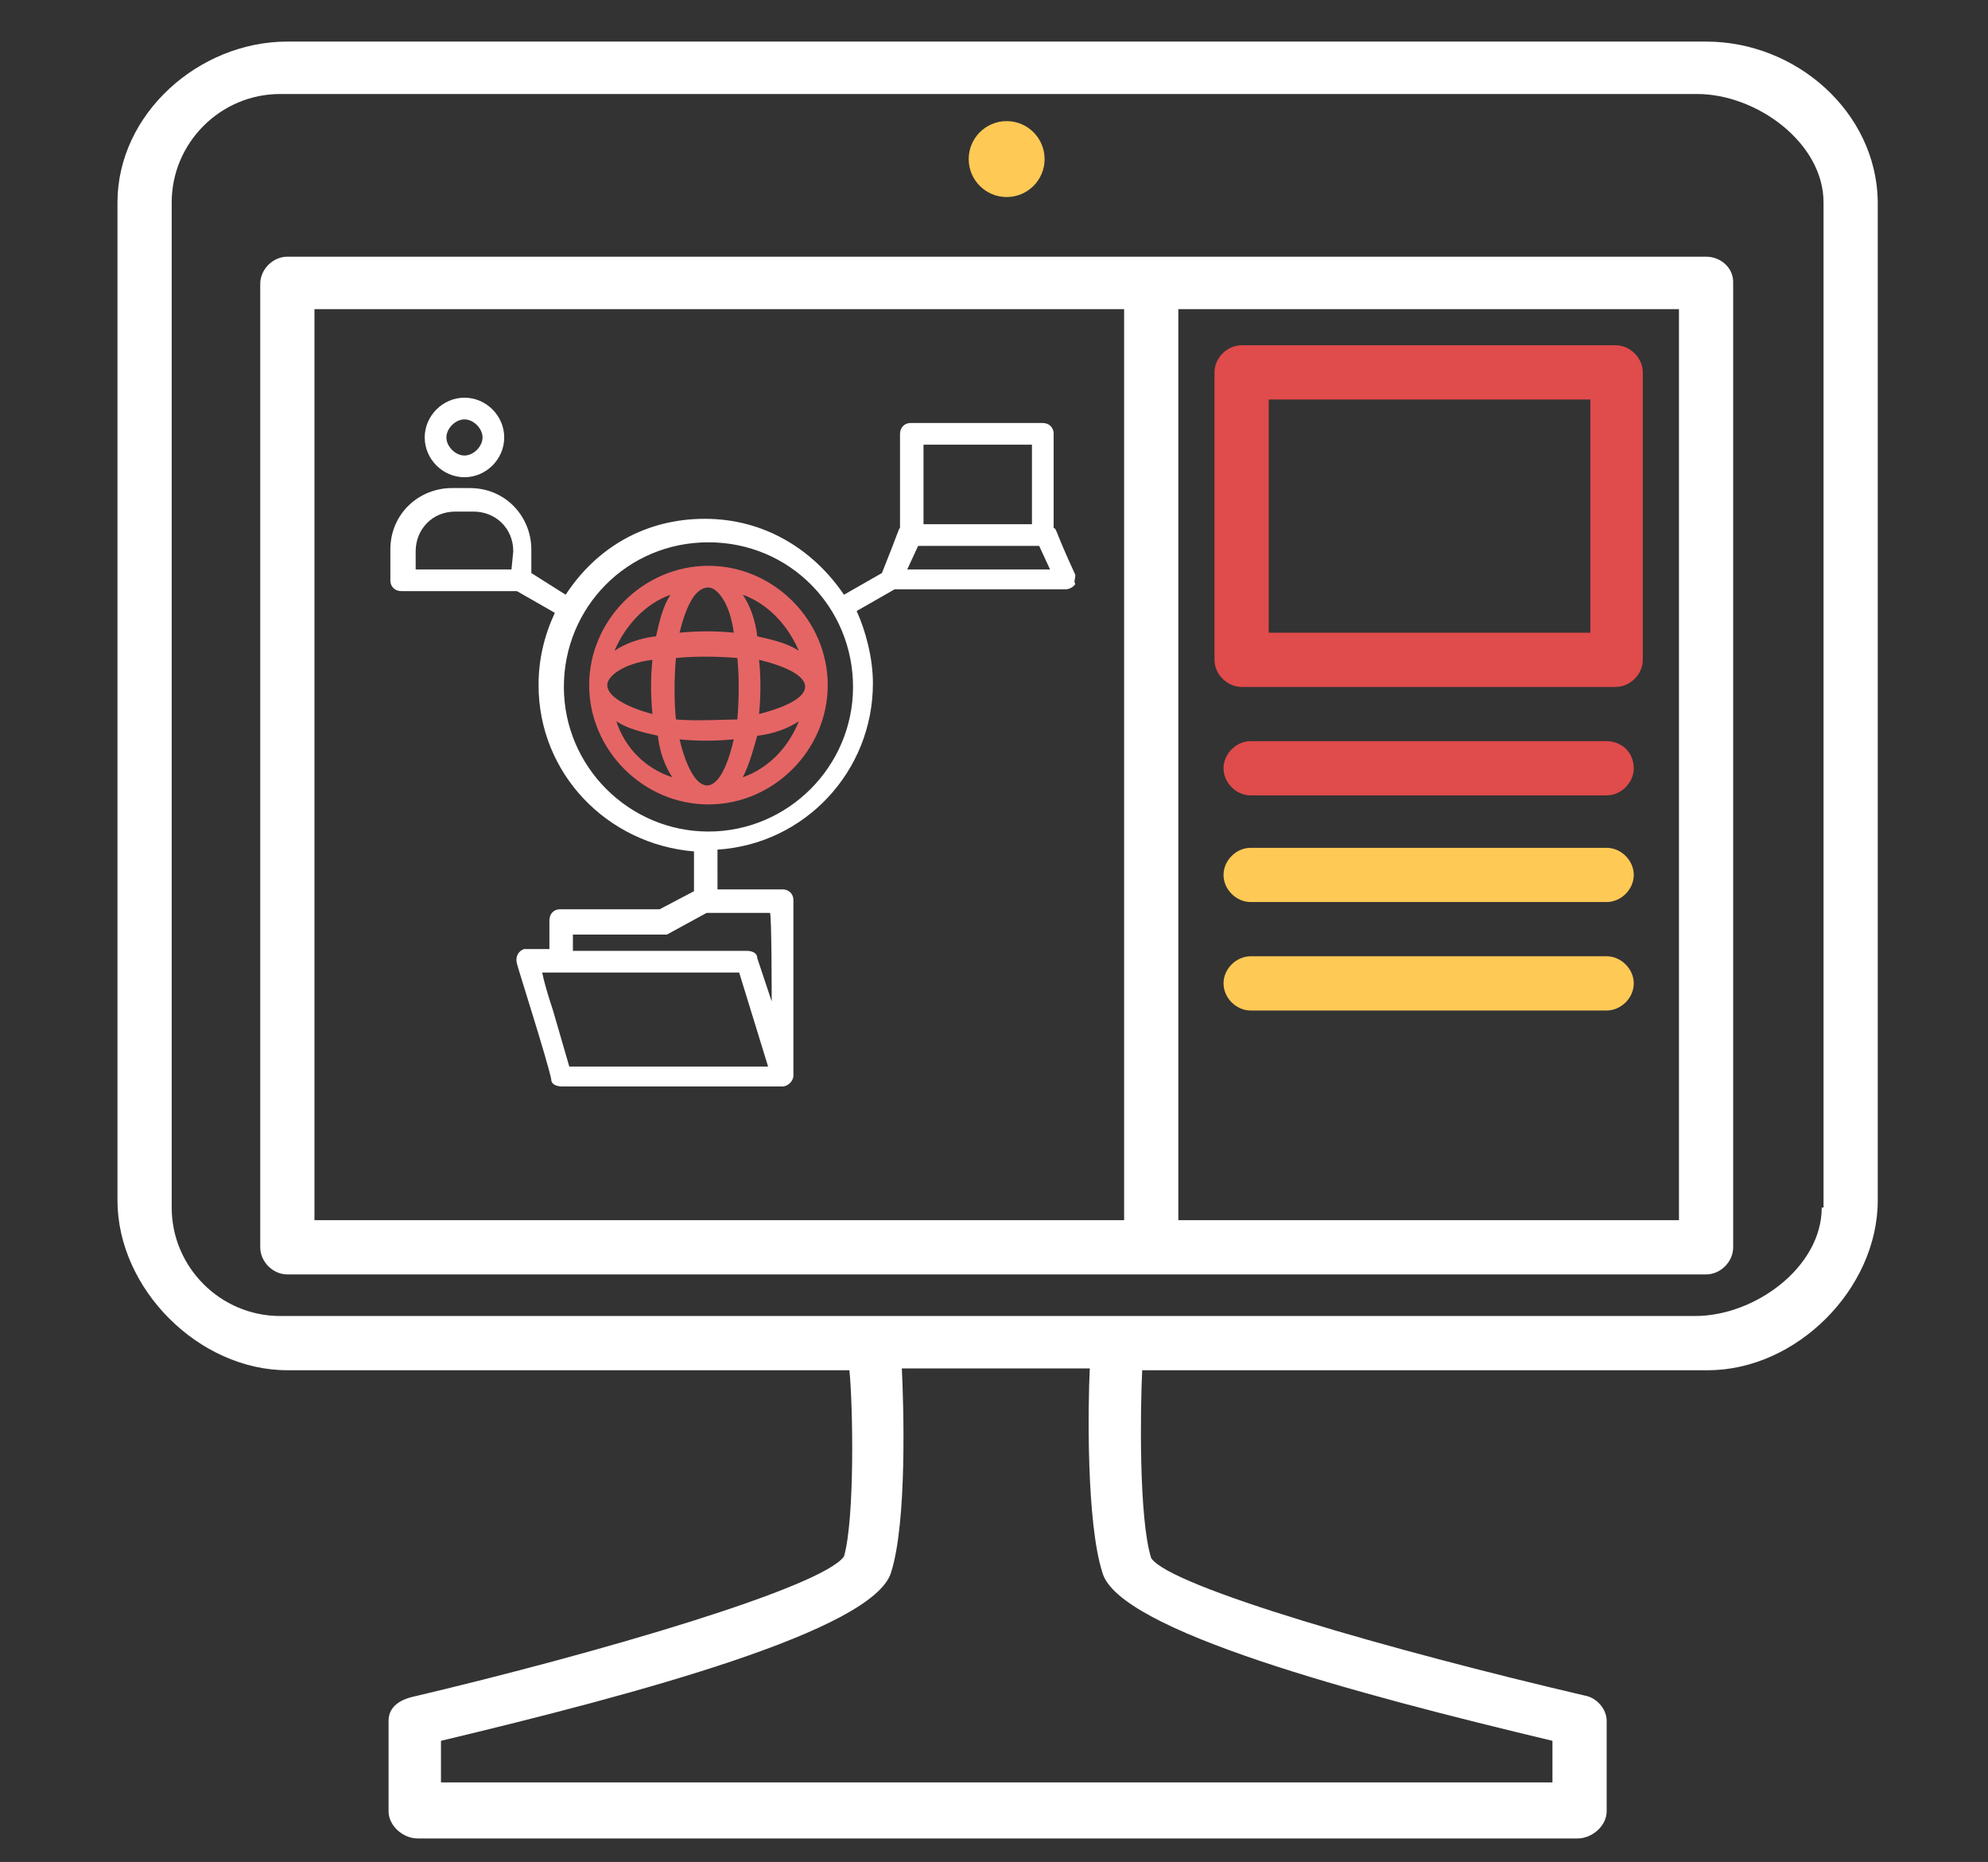 <?xml version="1.0" encoding="utf-8"?>
<!-- Generator: Adobe Illustrator 24.2.1, SVG Export Plug-In . SVG Version: 6.00 Build 0)  -->
<svg version="1.1" id="Layer_1" xmlns="http://www.w3.org/2000/svg" xmlns:xlink="http://www.w3.org/1999/xlink" x="0px" y="0px"
	 viewBox="0 0 110 103" style="enable-background:new 0 0 110 103;" xml:space="preserve">
<rect x="0" y="0" width="110" height="103" fill="#333333" stroke="none"/>
<style type="text/css">
	.st0{fill:#FFC955;}
	.st1{fill:#FFFFFF;}
	.st2{fill:#E04B4B;}
	.st3{fill:#E56565;}
</style>
<circle class="st0" cx="55.7" cy="8.8" r="2.1"/>
<path class="st1" d="M94.4,2.3H15.9c-4.9,0-9.4,4-9.4,8.9v55.2c0,4.9,4.5,9.4,9.4,9.4h31.1c0.2,2,0.3,8.2-0.3,10.3
	c-1.2,1.7-13.4,5.3-24,7.8c-0.7,0.2-1.2,0.6-1.2,1.3v5c0,0.8,0.8,1.5,1.6,1.5h64.2c0.8,0,1.6-0.7,1.6-1.5v-5c0-0.7-0.6-1.3-1.2-1.4
	c-10.7-2.5-22.9-6-24-7.6c-0.7-2.2-0.6-8.4-0.5-10.4h31.3c4.9,0,9.4-4.5,9.4-9.4V11.1C103.8,6.2,99.4,2.3,94.4,2.3z M85.9,96.3v2.3
	H24.4v-2.3c10.9-2.6,23.9-6.1,24.9-9.3c0.9-2.8,0.7-9.3,0.6-11.3h10.4c-0.1,2-0.2,8.5,0.7,11.3C61.9,90.2,75,93.7,85.9,96.3z
	 M100.8,66.8c0,3.3-3.7,6-7,6H15.5c-3.3,0-6-2.7-6-6V11.2c0-3.3,2.7-6,6-6h78.4c3.3,0,7,2.7,7,6V66.8z"/>
<path class="st1" d="M94.4,14.2H15.9c-0.8,0-1.5,0.7-1.5,1.5V69c0,0.8,0.7,1.5,1.5,1.5h78.5c0.8,0,1.5-0.7,1.5-1.5V15.6
	C95.9,14.8,95.2,14.2,94.4,14.2z M17.4,17.1h44.8v50.4H17.4V17.1z M92.9,67.5H65.2V17.1h27.7V67.5z"/>
<path class="st2" d="M68.7,38h20.7c0.8,0,1.5-0.7,1.5-1.5V20.6c0-0.8-0.7-1.5-1.5-1.5H68.7c-0.8,0-1.5,0.7-1.5,1.5v15.9
	C67.2,37.3,67.9,38,68.7,38z M70.2,22.1h17.8V35H70.2V22.1z"/>
<path class="st2" d="M88.9,41H69.2c-0.8,0-1.5,0.7-1.5,1.5c0,0.8,0.7,1.5,1.5,1.5h19.7c0.8,0,1.5-0.7,1.5-1.5
	C90.4,41.6,89.7,41,88.9,41z"/>
<path class="st0" d="M88.9,46.9H69.2c-0.8,0-1.5,0.7-1.5,1.5c0,0.8,0.7,1.5,1.5,1.5h19.7c0.8,0,1.5-0.7,1.5-1.5
	C90.4,47.6,89.7,46.9,88.9,46.9z"/>
<path class="st0" d="M88.9,52.9H69.2c-0.8,0-1.5,0.7-1.5,1.5s0.7,1.5,1.5,1.5h19.7c0.8,0,1.5-0.7,1.5-1.5S89.7,52.9,88.9,52.9z"/>
<path class="st3" d="M39.2,31.3c-3.6,0-6.6,3-6.6,6.6s3,6.6,6.6,6.6l0,0l0,0l0,0c3.6,0,6.6-3,6.6-6.6S42.8,31.3,39.2,31.3z M44.2,36
	c-0.6-0.4-1.4-0.6-2.3-0.8c-0.1-0.9-0.4-1.7-0.8-2.3C42.5,33.4,43.6,34.6,44.2,36z M42,39.5c0.1-1,0.1-2.1,0-3
	C45.3,37.3,45.5,38.6,42,39.5z M37.6,40.9c1,0.1,1.9,0.1,3,0C39.8,44.4,38.4,44.2,37.6,40.9z M37.4,39.8c-0.1-1-0.1-2.3,0-3.4
	c1-0.1,2.2-0.1,3.4,0c0.1,1,0.1,2.2,0,3.4C40.2,39.8,38.5,39.9,37.4,39.8z M33.6,37.9c0-0.5,0.9-1.2,2.5-1.4c-0.1,1-0.1,1.9,0,3
	C34.6,39.1,33.6,38.5,33.6,37.9z M39.2,32.5c0.5,0,1.2,0.9,1.4,2.5c-1-0.1-1.9-0.1-3,0C38,33.4,38.5,32.5,39.2,32.5z M37.1,32.9
	c-0.4,0.6-0.6,1.4-0.8,2.3c-0.9,0.1-1.7,0.4-2.3,0.8C34.6,34.6,35.7,33.4,37.1,32.9z M34.1,39.9c0.6,0.4,1.4,0.6,2.3,0.8
	c0.1,0.9,0.4,1.7,0.8,2.3C35.7,42.5,34.6,41.4,34.1,39.9z M41.1,43c0.4-0.8,0.6-1.6,0.8-2.3c0.9-0.1,1.7-0.4,2.3-0.8
	C43.6,41.4,42.5,42.5,41.1,43z"/>
<path class="st1" d="M25.7,26.4c1.2,0,2.2-1,2.2-2.2s-1-2.2-2.2-2.2s-2.2,1-2.2,2.2S24.5,26.4,25.7,26.4z M25.7,23.2
	c0.5,0,1,0.5,1,1s-0.5,1-1,1c-0.5,0-1-0.5-1-1S25.2,23.2,25.7,23.2z"/>
<path class="st1" d="M59.5,31.8c-1.2-2.6-1-2.5-1.2-2.6v-5.2c0-0.4-0.3-0.6-0.6-0.6h-7.3c-0.4,0-0.6,0.3-0.6,0.6v5.2
	c-0.1,0.1,0,0-1,2.5l-2.1,1.2c-1.7-2.5-4.4-4.2-7.7-4.2s-6,1.6-7.7,4.2l-1.9-1.2v-1.3c0-1.8-1.4-3.4-3.4-3.4h-1
	c-1.8,0-3.4,1.4-3.4,3.4v1.7c0,0.4,0.3,0.6,0.6,0.6h6.4l2.1,1.2c-0.6,1.3-0.9,2.6-0.9,4c0,4.9,3.8,8.8,8.6,9.2v2.2l-1.9,1H31
	c-0.4,0-0.6,0.3-0.6,0.6v1.6h-1.4c-0.3,0.1-0.5,0.4-0.4,0.8l0,0l0,0l0,0c0.1,0.4,1.7,5.4,1.9,6.4c0,0.3,0.3,0.4,0.6,0.4h12.2
	c0.3,0,0.6-0.3,0.6-0.6l0,0v-9.7c0-0.4-0.3-0.6-0.6-0.6h-3.6V47c4.8-0.3,8.6-4.3,8.6-9.2c0-1.4-0.4-2.9-0.9-4l2.1-1.2h9.5
	c0.1,0,0.4-0.1,0.5-0.3C59.4,32.2,59.5,32,59.5,31.8z M28.3,31.5H23v-1c0-1.2,0.9-2.2,2.2-2.2h1c1.2,0,2.2,0.9,2.2,2.2L28.3,31.5
	L28.3,31.5z M40.9,53.8l1.6,5.2H31.5l-0.9-3.1c-0.3-0.9-0.5-1.6-0.6-2.1H40.9z M42.7,55.4L41.9,53c0-0.3-0.3-0.4-0.6-0.4h-9.6v-0.9
	h4.9c0.1,0,0.1,0,0.3,0l2.2-1.2h3.5C42.7,50.4,42.7,55.4,42.7,55.4z M39.2,46c-4.4,0-8-3.6-8-8s3.5-8,8-8s8,3.6,8,8S43.6,46,39.2,46
	z M51.1,24.6h6V29h-6V24.6z M50.2,31.5l0.6-1.3h6.7l0.6,1.3H50.2z"/>
</svg>
